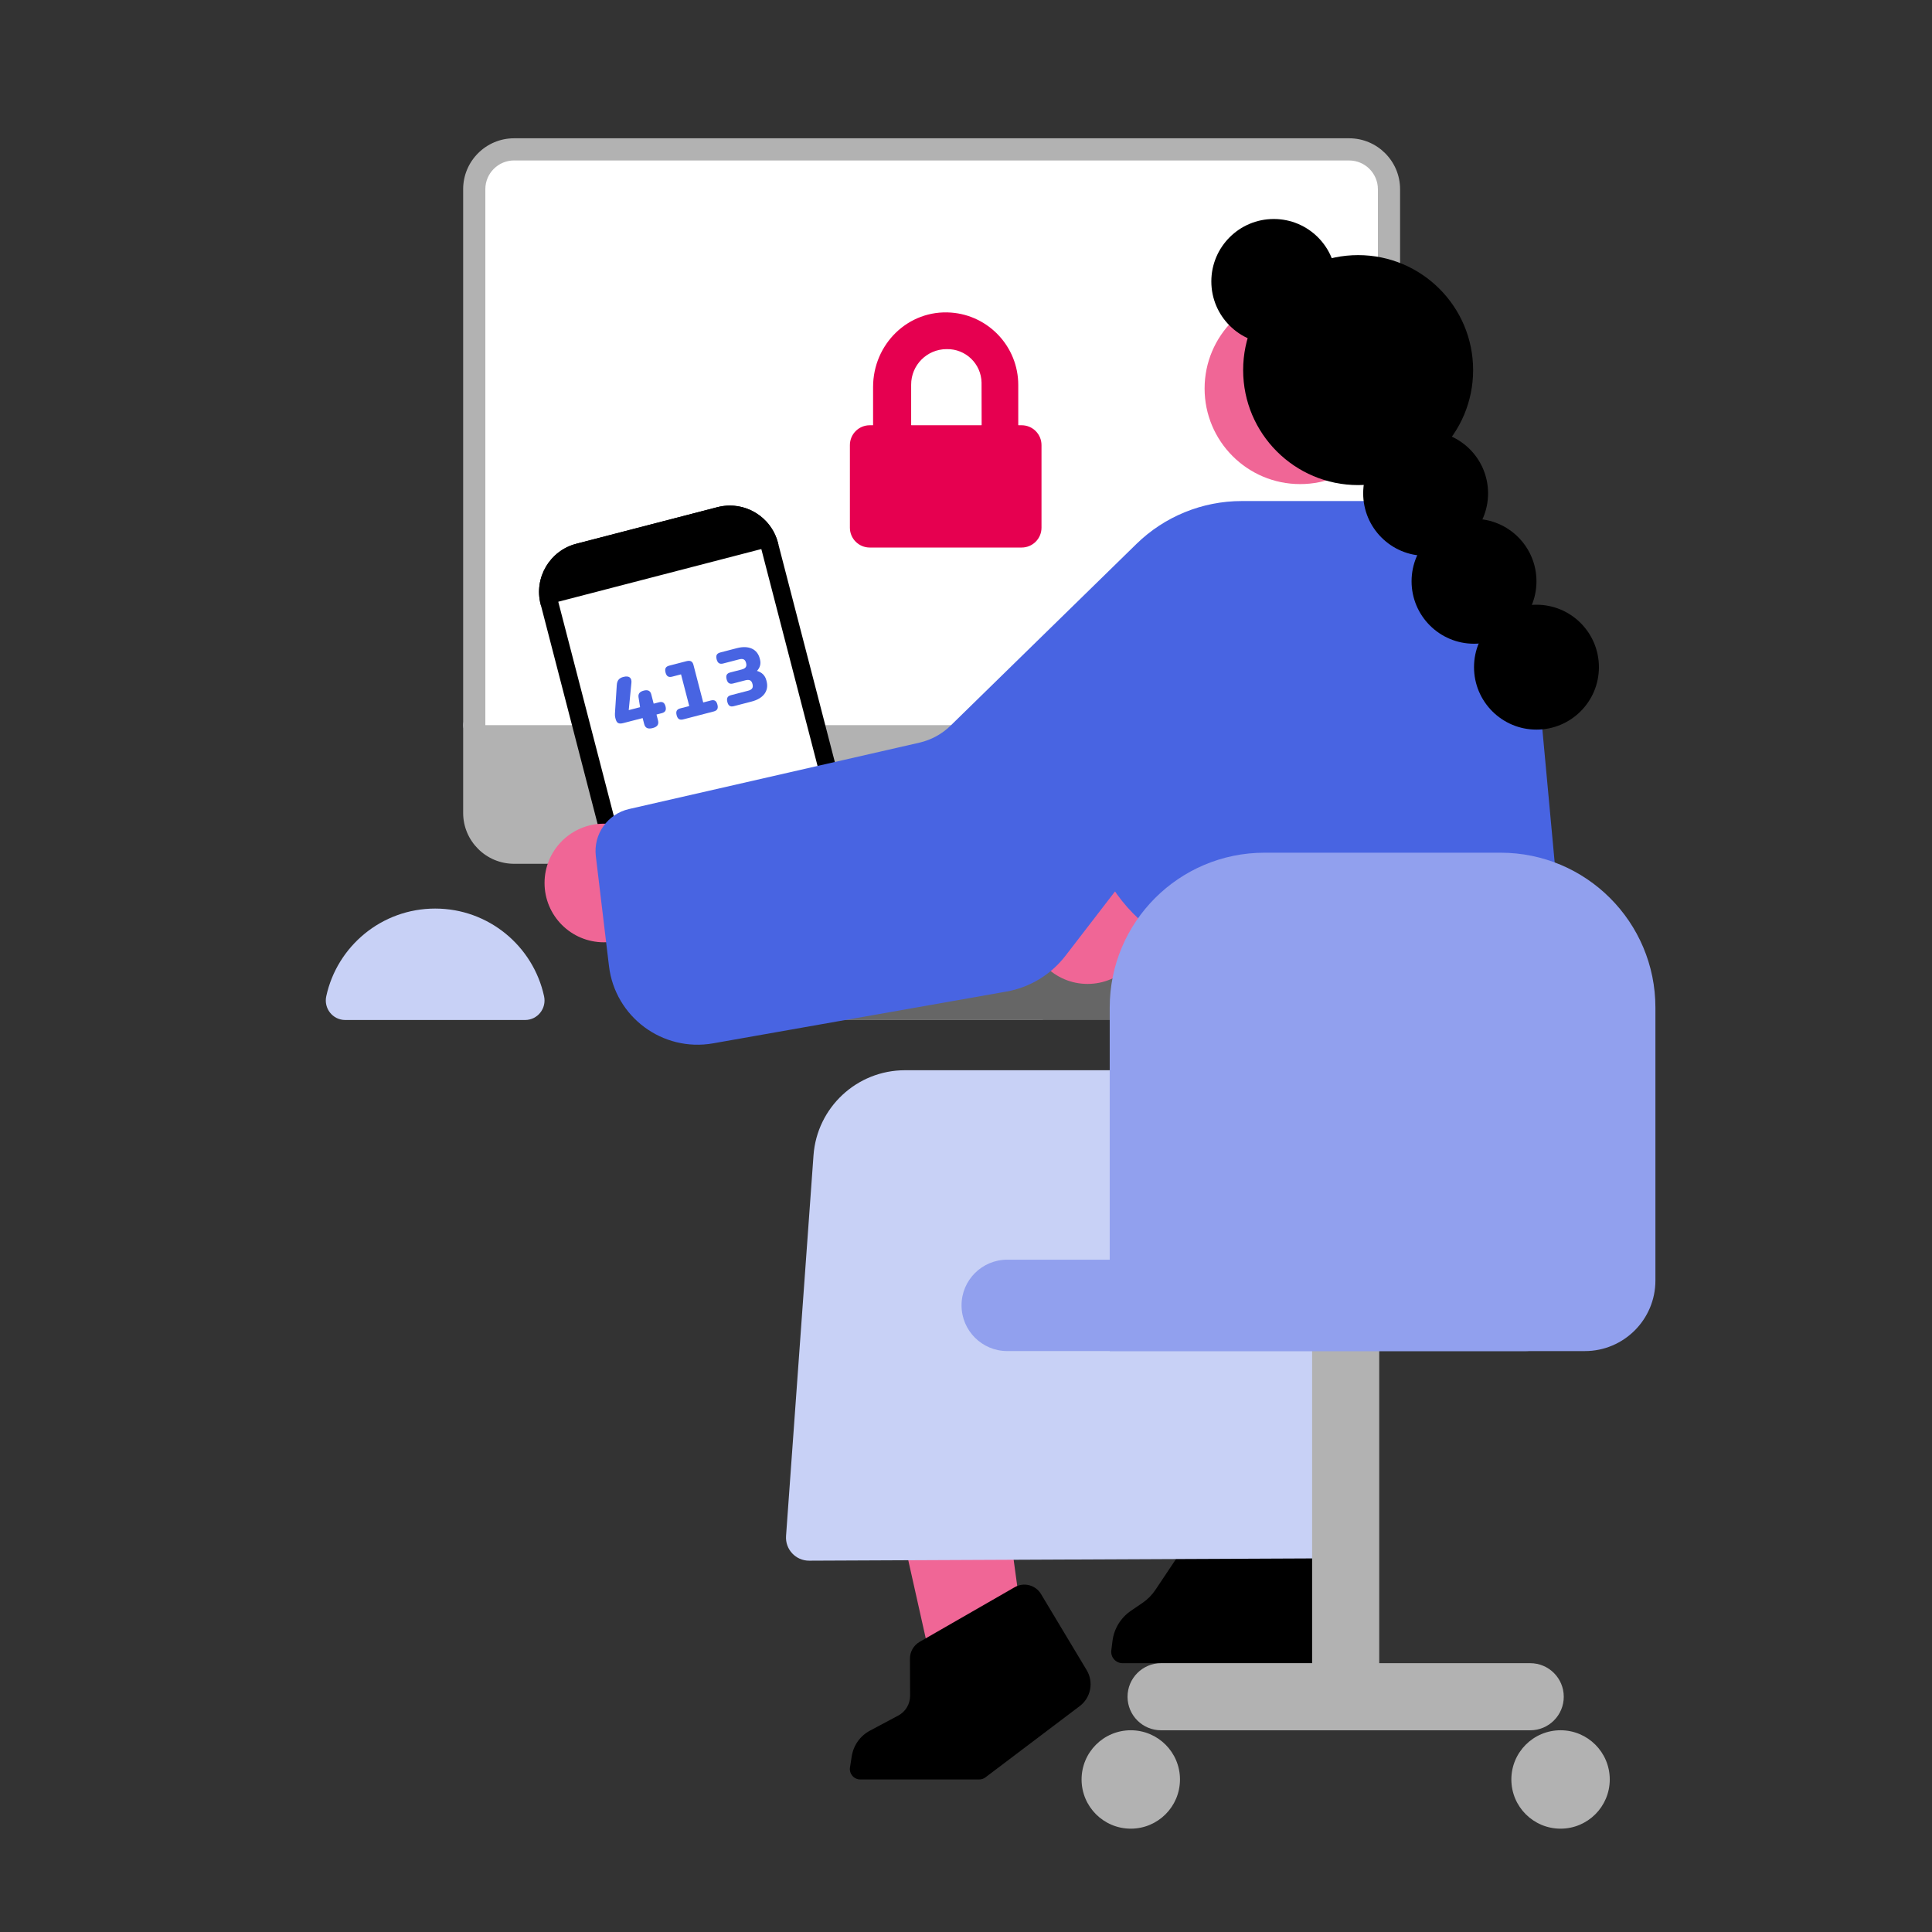<?xml version="1.0" encoding="utf-8"?>
<!-- Generator: Adobe Illustrator 27.7.0, SVG Export Plug-In . SVG Version: 6.00 Build 0)  -->
<svg version="1.1" id="Ebene_1" xmlns="http://www.w3.org/2000/svg" xmlns:xlink="http://www.w3.org/1999/xlink" x="0px" y="0px"
	 viewBox="0 0 620 620" style="enable-background:new 0 0 620 620;" xml:space="preserve">
<rect x="0" y="0" width="620" height="620" fill="#333333" stroke="none"/>
<style type="text/css">
	.st0{fill:#F06696;}
	.st1{fill:#C8D1F6;}
	.st2{fill:#BABAC7;}
	.st3{fill:#B2B2B2;}
	.st4{fill:#FFFFFF;}
	.st5{fill:#666666;}
	.st6{fill:#4864E2;}
	.st7{fill:#E60050;}
	.st8{fill:#91A0EE;}
</style>
<g>
	
		<rect x="388.74" y="415.93" transform="matrix(-1 -4.509472e-11 4.509472e-11 -1 812.216 904.951)" class="st0" width="34.73" height="73.09"/>
</g>
<g>
	<path d="M384.94,489.02h38.53l2.75,40.83c0.14,2.1-1.52,3.88-3.63,3.88h-62.35c-2.19,0-3.88-1.92-3.61-4.09l0.38-3.04
		c0.49-3.94,2.66-7.47,5.94-9.7l3.66-2.49c1.66-1.13,3.08-2.56,4.19-4.23L384.94,489.02z"/>
</g>
<g>
	<polygon class="st0" points="310.82,394.78 266.6,389.6 297.74,528.69 327.25,514.87 	"/>
</g>
<g>
	<path d="M279.18,555.38l9.07-4.83c2.36-1.25,3.82-3.71,3.81-6.38l-0.05-11.87c-0.01-2.24,1.18-4.3,3.12-5.42l30.5-17.53
		c2.94-1.69,6.69-0.71,8.44,2.19l14.66,24.43c2.31,3.85,1.35,8.83-2.24,11.54l-30.24,22.86c-0.58,0.44-1.29,0.68-2.02,0.68h-38.15
		c-2.06,0-3.63-1.83-3.31-3.86l0.56-3.59C273.89,560.09,276.05,557.05,279.18,555.38z"/>
</g>
<g>
	<path class="st1" d="M435.7,343.45H290.43c-15.44,0-28.26,11.93-29.37,27.33l-8.81,122.12c-0.31,4.3,3.11,7.96,7.42,7.94
		l176.03-0.79v-94.62V343.45z"/>
</g>
<g>
	<g id="Linie_137_00000114040465352939965710000013338866601991721918_">
		<path class="st2" d="M445.74,236.27H152.19c-1.97,0-3.56-1.6-3.56-3.56s1.59-3.56,3.56-3.56h293.56c1.97,0,3.56,1.6,3.56,3.56
			S447.71,236.27,445.74,236.27z"/>
	</g>
	<g id="Rechteck_290_00000175317624201754263450000013609030204133480120_">
		<rect x="263.26" y="273.64" class="st3" width="71.4" height="53.69"/>
	</g>
	<g id="Rechteck_291_00000130612464799797866320000009314062812369741958_">
		<path class="st4" d="M432.96,47.93H164.97c-7.06,0-12.78,5.72-12.78,12.78v200.14c0,7.06,5.72,12.78,12.78,12.78h267.99
			c7.06,0,12.78-5.72,12.78-12.78V60.72C445.74,53.66,440.02,47.93,432.96,47.93z"/>
	</g>
	<g id="Rechteck_291_00000006702748087802740340000010473361957442415764_">
		<path class="st3" d="M432.96,277.2H164.97c-9.01,0-16.34-7.33-16.34-16.34V60.72c0-9.01,7.33-16.34,16.34-16.34h267.99
			c9.01,0,16.34,7.33,16.34,16.34v200.14C449.3,269.87,441.97,277.2,432.96,277.2z M164.97,51.49c-5.08,0-9.22,4.14-9.22,9.22
			v200.14c0,5.08,4.14,9.22,9.22,9.22h267.99c5.08,0,9.22-4.14,9.22-9.22V60.72c0-5.08-4.14-9.22-9.22-9.22H164.97z"/>
	</g>
	<g id="Pfad_1307_00000023258431985583735420000007835058257661908895_">
		<path class="st3" d="M164.97,273.64h267.99c7.06,0,12.78-5.72,12.78-12.78v-28.15H152.19v28.15
			C152.19,267.92,157.91,273.64,164.97,273.64z"/>
	</g>
</g>
<g>
	<path class="st1" d="M168.5,327.33h-57.7c-4.01,0-6.95-3.71-6.1-7.62c3.49-16.09,17.81-28.14,34.95-28.14s31.46,12.05,34.95,28.14
		C175.45,323.62,172.51,327.33,168.5,327.33z"/>
</g>
<g>
	<path class="st5" d="M392.15,310.6H235.01c-2.32,0-4.19,1.88-4.19,4.19v8.86c0,2.03,1.65,3.68,3.68,3.68h158.18
		c2.03,0,3.68-1.65,3.68-3.68v-8.86C396.35,312.47,394.47,310.6,392.15,310.6z"/>
</g>
<g>
	<g>
		<g>
			<path class="st4" d="M202.8,305.27L174.06,194.4c-2.19-8.44,2.88-17.06,11.32-19.25l44.78-11.61
				c8.44-2.19,17.06,2.88,19.25,11.32l28.75,110.86c2.19,8.44-2.88,17.06-11.32,19.25l-44.78,11.61
				C213.61,318.78,204.99,313.71,202.8,305.27z"/>
		</g>
		<g>
			<path d="M234.23,167.93c4.68,0,8.76,3.17,9.94,7.7L273.2,287.6c1.42,5.49-1.88,11.11-7.37,12.53l-45.26,11.74
				c-0.85,0.22-1.72,0.33-2.59,0.33c-4.68,0-8.76-3.17-9.94-7.7l-29.03-111.96c-1.42-5.49,1.88-11.11,7.37-12.53l45.26-11.74
				C232.49,168.05,233.36,167.93,234.23,167.93 M234.23,162.25c-1.33,0-2.67,0.17-4.02,0.51l-45.26,11.74
				c-8.53,2.21-13.66,10.92-11.44,19.46l29.03,111.96c1.86,7.19,8.34,11.96,15.44,11.96c1.33,0,2.67-0.17,4.02-0.51l45.26-11.74
				c8.53-2.21,13.66-10.92,11.44-19.46l-29.03-111.96C247.8,167.02,241.33,162.25,234.23,162.25L234.23,162.25z"/>
		</g>
		<g>
			<g>
				<path d="M202.39,305.33l0.15,0.57c2.21,8.53,10.92,13.66,19.46,11.44l45.26-11.74c8.53-2.21,13.66-10.92,11.44-19.46l-0.15-0.57
					L202.39,305.33z"/>
			</g>
			<g>
				<path d="M249.81,174.77l-0.15-0.57c-2.21-8.53-10.92-13.66-19.46-11.44l-45.26,11.74c-8.53,2.21-13.66,10.92-11.44,19.46
					l0.15,0.57L249.81,174.77z"/>
			</g>
		</g>
	</g>
	<g>
		<g>
			<path class="st6" d="M206.71,232.3l-0.48-1.86l-6.14,1.59c-1.68,0.44-2.21-0.03-2.59-1.5c-0.19-0.72-0.19-1.16-0.12-2.17
				l0.55-8.49c0.1-1.51,0.73-2.28,2.15-2.65c1.91-0.49,2.69,0.4,2.55,1.87l-0.86,8.79l3.64-0.94l-0.5-3.2
				c-0.14-0.98,0.26-1.75,1.68-2.12c1.34-0.35,2.11,0.08,2.4,1.17l0.78,3.02l1.7-0.44c1.19-0.31,1.8,0.14,2.11,1.33
				c0.29,1.13-0.02,1.85-1.2,2.16l-1.7,0.44l0.48,1.86c0.34,1.32-0.2,2.09-1.72,2.49C207.87,234.04,207.05,233.62,206.71,232.3z"/>
			<path class="st6" d="M222.54,213.38l3.13,12.05l2.45-0.64c1.19-0.31,1.8,0.14,2.11,1.35c0.3,1.16-0.01,1.88-1.2,2.18l-9.78,2.54
				c-1.19,0.31-1.81-0.17-2.11-1.33c-0.31-1.21,0-1.9,1.19-2.21l2.86-0.74l-2.64-10.17l-2.86,0.74c-1.19,0.31-1.81-0.17-2.11-1.33
				c-0.31-1.21,0-1.9,1.19-2.21l5.55-1.44C221.54,211.88,222.23,212.19,222.54,213.38z"/>
			<path class="st6" d="M233.42,225.29c-0.31-1.21,0-1.9,1.19-2.21l5.47-1.42c1.26-0.33,1.7-0.96,1.42-2.07l-0.04-0.15
				c-0.29-1.11-0.98-1.45-2.25-1.13l-3.92,1.02c-1.19,0.31-1.81-0.17-2.11-1.33c-0.31-1.21,0-1.9,1.19-2.21l3.64-0.94
				c1.26-0.33,1.71-0.94,1.43-2.03l-0.04-0.15c-0.28-1.08-0.97-1.4-2.23-1.07l-5.08,1.32c-1.19,0.31-1.8-0.17-2.11-1.33
				c-0.31-1.21,0-1.9,1.19-2.21l5.34-1.39c3.74-0.97,6.52,0.29,7.3,3.31l0.08,0.31c0.37,1.42,0,2.67-0.97,3.69
				c1.55,0.45,2.6,1.42,3.01,3.02l0.08,0.31c0.8,3.07-1.02,5.52-4.76,6.49l-5.73,1.49C234.34,226.93,233.72,226.46,233.42,225.29z"
				/>
		</g>
	</g>
</g>
<g>
	<path class="st0" d="M212.81,283.36c0,10.51-8.52,19.03-19.03,19.03c-10.51,0-19.03-8.52-19.03-19.03
		c0-10.51,8.52-19.03,19.03-19.03C204.29,264.34,212.81,272.85,212.81,283.36z"/>
</g>
<g>
	<path class="st0" d="M368.04,296.72c0,10.51-8.52,19.03-19.03,19.03s-19.03-8.52-19.03-19.03c0-10.51,8.52-19.03,19.03-19.03
		S368.04,286.21,368.04,296.72z"/>
</g>
<g>
	<path class="st6" d="M468.25,278.13l-40.92,23.63c-25.12,14.5-57.25,5.9-71.75-19.23L339.11,254l86.41-49.89L468.25,278.13z"/>
</g>
<g>
	<g>
		<path class="st6" d="M305.03,232.89l59.65-58.32c9.03-8.83,21.17-13.78,33.8-13.78l55.77,0c19.23,0,35.29,14.65,37.06,33.79
			l13.77,148.87H381.74l7.26-97.86l-47.08,61.13c-4.67,6.06-11.43,10.16-18.97,11.49l-94.11,16.61
			c-16.19,2.86-31.46-8.47-33.41-24.8l-4.22-35.28c-0.84-7.01,3.75-13.53,10.64-15.11l93.22-21.31
			C298.83,237.46,302.27,235.58,305.03,232.89z"/>
	</g>
</g>
<g>
	<circle class="st0" cx="417.24" cy="124.68" r="30.67"/>
</g>
<g>
	<circle cx="435.84" cy="118.77" r="36.9"/>
</g>
<g>
	<circle cx="408.77" cy="90.32" r="20.04"/>
</g>
<g>
	<circle cx="457.5" cy="158.32" r="20.04"/>
</g>
<g>
	<circle cx="473.03" cy="186.54" r="20.04"/>
</g>
<g>
	<circle cx="493.07" cy="214.1" r="20.04"/>
</g>
<g>
	<path class="st3" d="M431.84,547.69L431.84,547.69c5.95,0,10.77-4.82,10.77-10.77V428.17c0-5.95-4.82-10.77-10.77-10.77h0
		c-5.95,0-10.77,4.82-10.77,10.77v108.75C421.07,542.87,425.89,547.69,431.84,547.69z"/>
</g>
<g>
	<path class="st3" d="M361.84,544.5L361.84,544.5c0,5.95,4.82,10.77,10.77,10.77h118.45c5.95,0,10.77-4.82,10.77-10.77l0,0
		c0-5.95-4.82-10.77-10.77-10.77H372.61C366.67,533.73,361.84,538.55,361.84,544.5z"/>
</g>
<g>
	<path class="st7" d="M280.1,136.47h-0.99c-3.52,0-6.37,2.85-6.37,6.37v26.5c0,3.52,2.85,6.37,6.37,6.37h48.75
		c3.52,0,6.37-2.85,6.37-6.37v-26.5c0-3.52-2.85-6.37-6.37-6.37h-0.99c-0.05,0-0.1-0.04-0.1-0.1v-12.83
		c0-12.28-9.51-22.34-21.56-23.23c-13.74-1.01-25.03,10.11-25.03,23.88v12.17C280.2,136.43,280.15,136.47,280.1,136.47z
		 M315.02,136.37c0,0.05-0.04,0.1-0.1,0.1H292.5c-0.05,0-0.1-0.04-0.1-0.1v-12.89c-0.03-6.29,5.05-11.42,11.35-11.44c0,0,0,0,0,0
		h0.1c6.04-0.11,11.03,4.7,11.14,10.74C314.98,122.91,315.01,129.62,315.02,136.37z"/>
</g>
<g>
	<g>
		<circle class="st3" cx="500.8" cy="571.05" r="15.79"/>
	</g>
	<g>
		<circle class="st3" cx="362.88" cy="571.05" r="15.79"/>
	</g>
</g>
<g>
	<path class="st8" d="M405.82,273.64h75.72c27.45,0,49.7,22.25,49.7,49.7v87.59c0,12.51-10.14,22.65-22.65,22.65H356.12V323.34
		C356.12,295.89,378.37,273.64,405.82,273.64z"/>
</g>
<g>
	<path class="st8" d="M323.23,404.25h166.15c8.1,0,14.66,6.57,14.66,14.66v0c0,8.1-6.57,14.66-14.66,14.66H323.23
		c-8.1,0-14.66-6.57-14.66-14.66v0C308.56,410.82,315.13,404.25,323.23,404.25z"/>
</g>
</svg>
